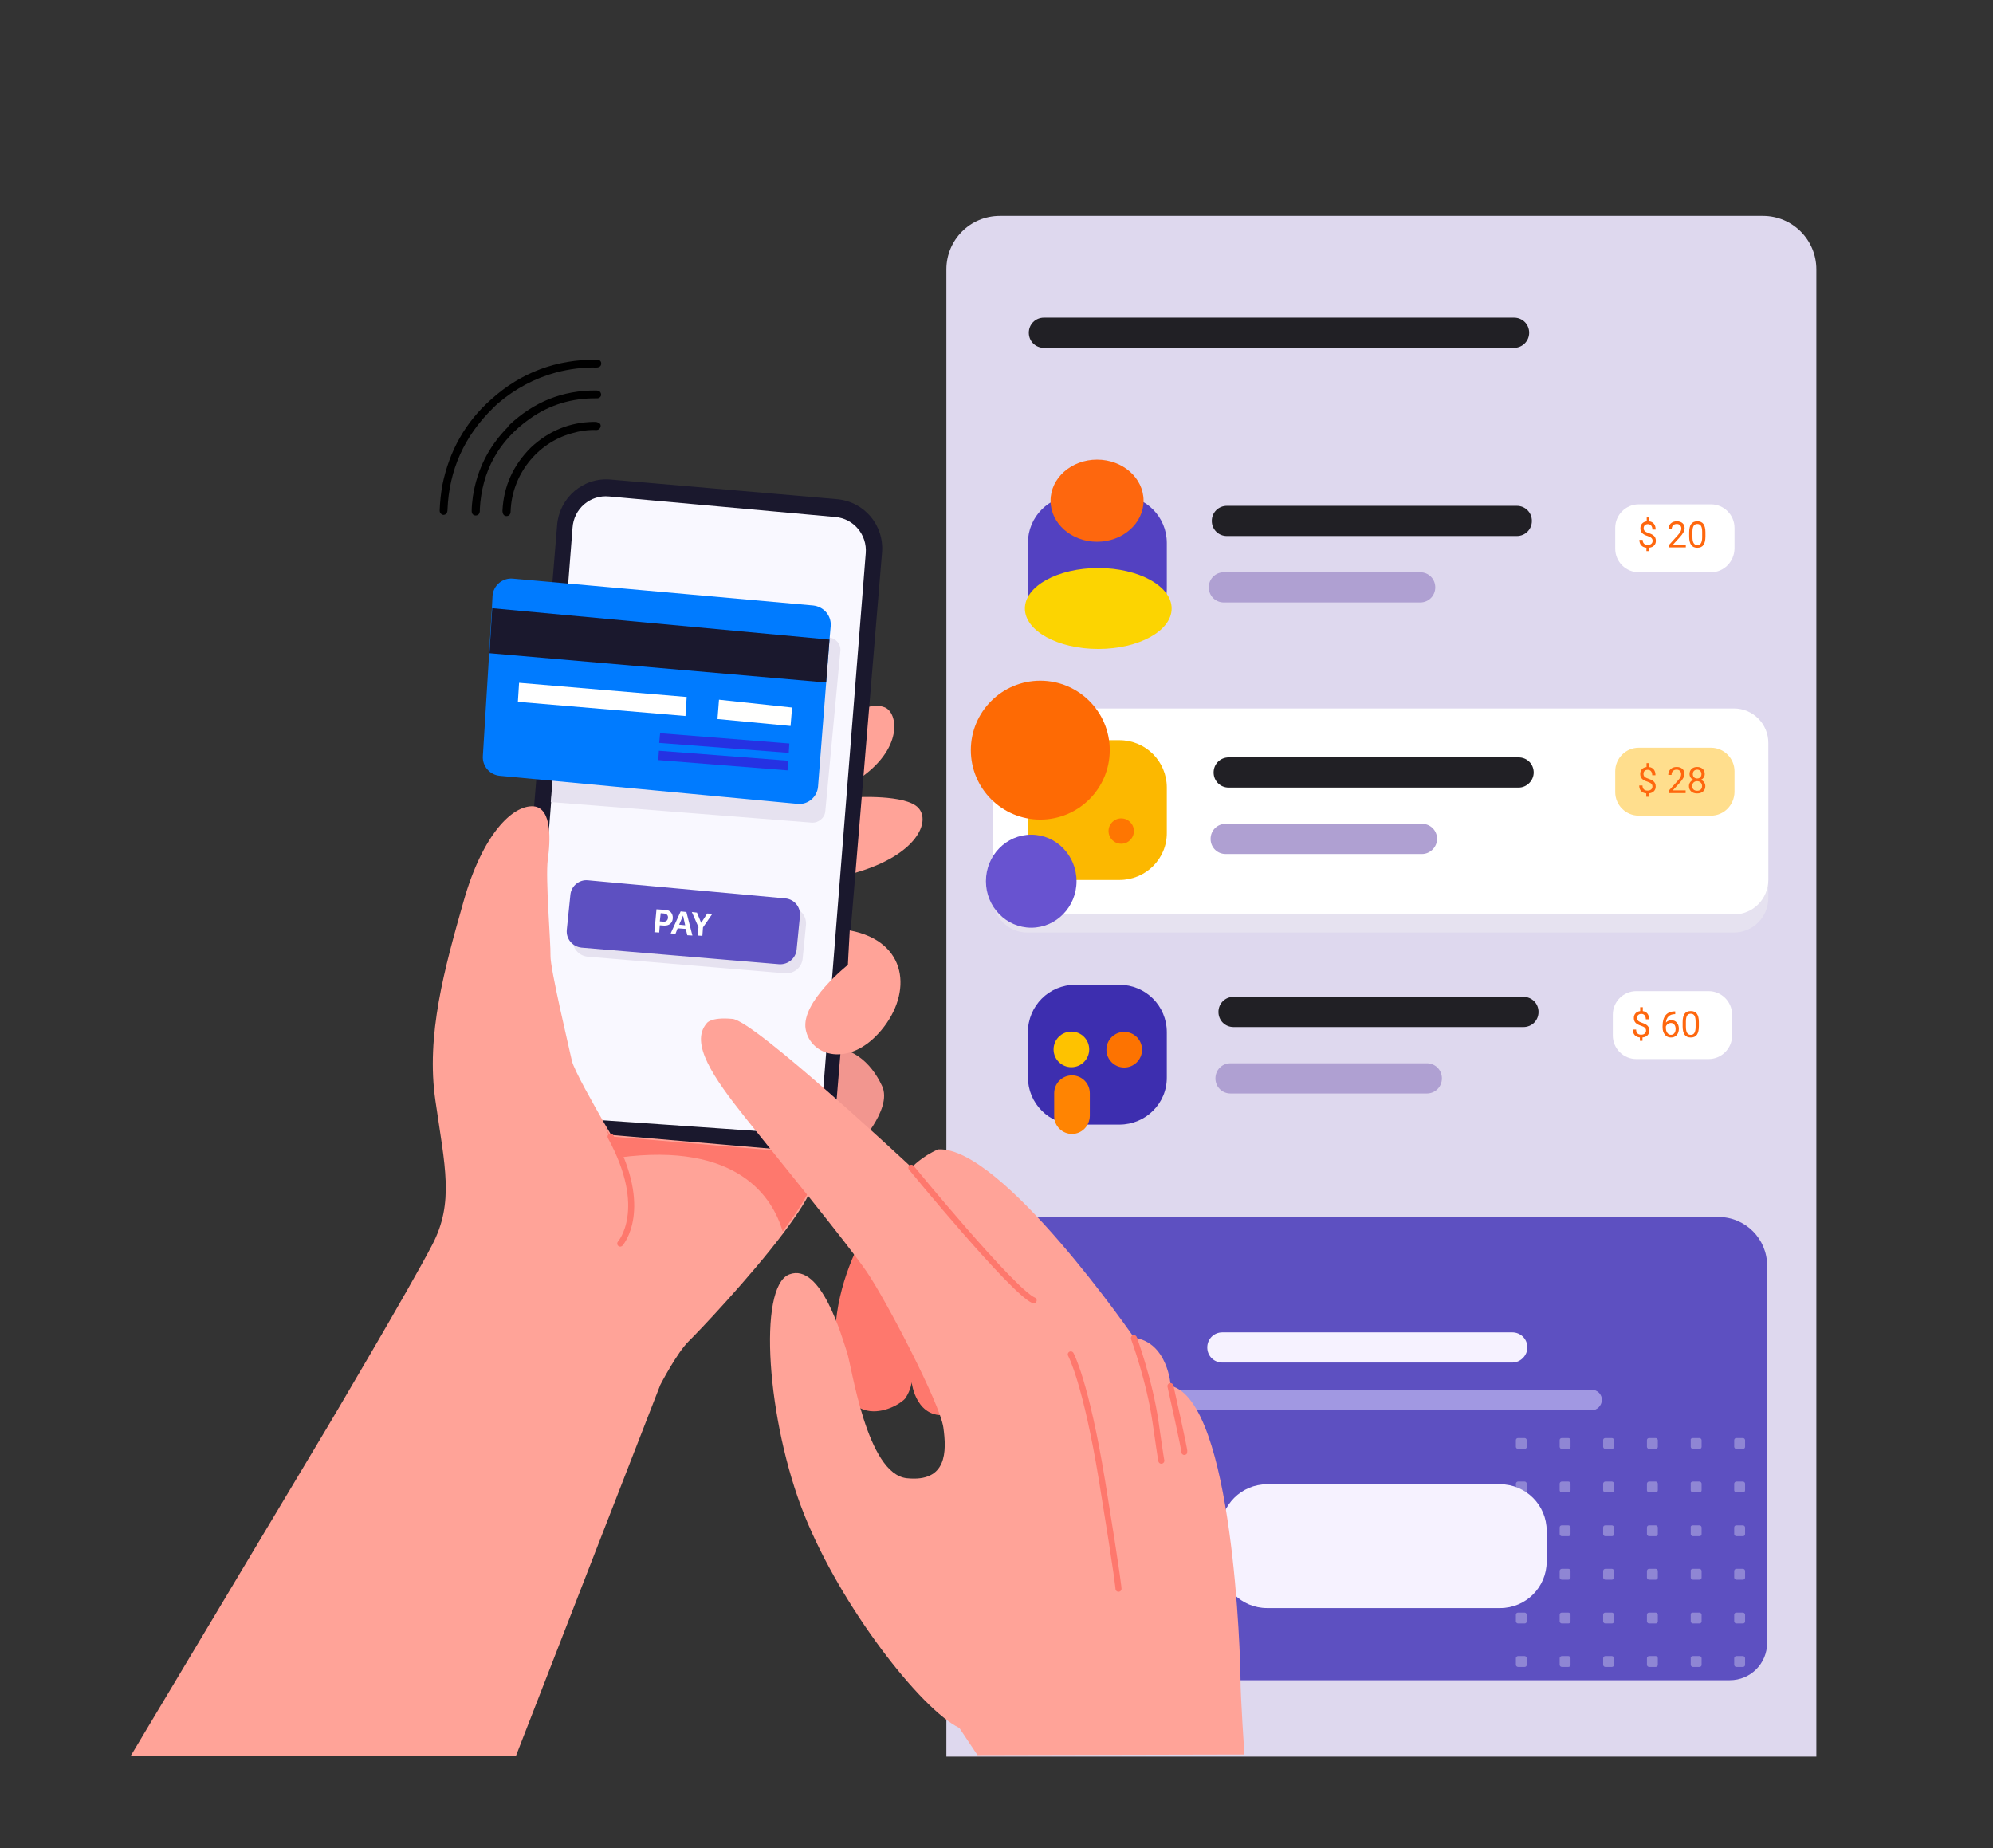 <svg xmlns="http://www.w3.org/2000/svg" width="660" height="612" viewBox="0 0 660 612" fill="none"><rect x="0" y="0" width="660" height="612" fill="#333333" stroke="none"/><g id="easy-payment 1"><g id="Group"><path id="Vector" d="M601.6 581.7H313.4V89.2C313.4 79.4 321.3 71.5 331.1 71.5H583.8C593.6 71.5 601.5 79.4 601.5 89.2V581.7H601.6Z" fill="#DED8EE"></path><path id="Vector_2" d="M574.2 308.8H340.2C333.9 308.8 328.8 303.7 328.8 297.4V252C328.8 245.7 333.9 240.6 340.2 240.6H574.2C580.5 240.6 585.6 245.7 585.6 252V297.3C585.6 303.7 580.5 308.8 574.2 308.8Z" fill="#E6E2F0"></path><path id="Vector_3" d="M566.6 189.5H542.7C538.4 189.5 534.9 186 534.9 181.7V174.8C534.9 170.5 538.4 167 542.7 167H566.6C570.9 167 574.4 170.5 574.4 174.8V181.7C574.3 186 570.9 189.5 566.6 189.5Z" fill="white"></path><path id="Vector_4" d="M565.801 350.699H541.901C537.601 350.699 534.101 347.199 534.101 342.899V335.999C534.101 331.699 537.601 328.199 541.901 328.199H565.801C570.101 328.199 573.601 331.699 573.601 335.999V342.899C573.601 347.199 570.101 350.699 565.801 350.699Z" fill="white"></path><path id="$ 20" d="M547.275 179.072C547.275 178.713 547.148 178.41 546.895 178.164C546.645 177.918 546.221 177.695 545.623 177.496C544.791 177.242 544.184 176.912 543.801 176.506C543.422 176.096 543.232 175.576 543.232 174.947C543.232 174.307 543.418 173.781 543.789 173.371C544.164 172.961 544.678 172.717 545.33 172.639V171.355H546.203V172.645C546.859 172.734 547.369 173.01 547.732 173.471C548.1 173.932 548.283 174.562 548.283 175.363H547.205C547.205 174.812 547.074 174.375 546.812 174.051C546.551 173.727 546.197 173.564 545.752 173.564C545.287 173.564 544.932 173.686 544.686 173.928C544.439 174.166 544.316 174.5 544.316 174.93C544.316 175.328 544.445 175.646 544.703 175.885C544.965 176.119 545.393 176.334 545.986 176.529C546.584 176.721 547.049 176.934 547.381 177.168C547.717 177.398 547.963 177.668 548.119 177.977C548.279 178.285 548.359 178.646 548.359 179.061C548.359 179.721 548.16 180.252 547.762 180.654C547.367 181.057 546.812 181.295 546.098 181.369V182.488H545.23V181.369C544.504 181.303 543.934 181.045 543.52 180.596C543.109 180.143 542.904 179.529 542.904 178.756H543.988C543.988 179.299 544.131 179.717 544.416 180.01C544.701 180.303 545.105 180.449 545.629 180.449C546.141 180.449 546.543 180.326 546.836 180.08C547.129 179.834 547.275 179.498 547.275 179.072ZM558.273 181.27H552.684V180.49L555.637 177.209C556.074 176.713 556.375 176.311 556.539 176.002C556.707 175.689 556.791 175.367 556.791 175.035C556.791 174.59 556.656 174.225 556.387 173.939C556.117 173.654 555.758 173.512 555.309 173.512C554.77 173.512 554.35 173.666 554.049 173.975C553.752 174.279 553.604 174.705 553.604 175.252H552.52C552.52 174.467 552.771 173.832 553.275 173.348C553.783 172.863 554.461 172.621 555.309 172.621C556.102 172.621 556.729 172.83 557.189 173.248C557.65 173.662 557.881 174.215 557.881 174.906C557.881 175.746 557.346 176.746 556.275 177.906L553.99 180.385H558.273V181.27ZM564.771 177.631C564.771 178.9 564.555 179.844 564.121 180.461C563.688 181.078 563.01 181.387 562.088 181.387C561.178 181.387 560.504 181.086 560.066 180.484C559.629 179.879 559.402 178.977 559.387 177.777V176.33C559.387 175.076 559.604 174.145 560.037 173.535C560.471 172.926 561.15 172.621 562.076 172.621C562.994 172.621 563.67 172.916 564.104 173.506C564.537 174.092 564.76 174.998 564.771 176.225V177.631ZM563.688 176.148C563.688 175.23 563.559 174.562 563.301 174.145C563.043 173.723 562.635 173.512 562.076 173.512C561.521 173.512 561.117 173.721 560.863 174.139C560.609 174.557 560.479 175.199 560.471 176.066V177.801C560.471 178.723 560.604 179.404 560.869 179.846C561.139 180.283 561.545 180.502 562.088 180.502C562.623 180.502 563.02 180.295 563.277 179.881C563.539 179.467 563.676 178.814 563.688 177.924V176.148Z" fill="#FE670E"></path><path id="Vector_5" d="M572.8 556.4H333.3V412.1C333.3 407.1 337.4 403 342.4 403H569.1C578 403 585.2 410.2 585.2 419.1V544C585.2 550.9 579.7 556.4 572.8 556.4Z" fill="#5D50C1"></path><path id="Vector_6" d="M574.2 302.8H340.2C333.9 302.8 328.8 297.7 328.8 291.4V246C328.8 239.7 333.9 234.6 340.2 234.6H574.2C580.5 234.6 585.6 239.7 585.6 246V291.3C585.6 297.7 580.5 302.8 574.2 302.8Z" fill="white"></path><path id="Vector_7" opacity="0.31" d="M502.7 476.199H504.9C505.3 476.199 505.6 476.599 505.6 476.899V479.099C505.6 479.499 505.3 479.799 504.9 479.799H502.7C502.3 479.799 502 479.399 502 479.099V476.899C502 476.499 502.3 476.199 502.7 476.199Z" fill="white"></path><path id="Vector_8" opacity="0.31" d="M517.2 476.199H519.4C519.8 476.199 520.1 476.599 520.1 476.899V479.099C520.1 479.499 519.8 479.799 519.4 479.799H517.2C516.8 479.799 516.5 479.399 516.5 479.099V476.899C516.5 476.499 516.8 476.199 517.2 476.199Z" fill="white"></path><path id="Vector_9" opacity="0.31" d="M531.6 476.199H533.8C534.2 476.199 534.5 476.599 534.5 476.899V479.099C534.5 479.499 534.2 479.799 533.8 479.799H531.6C531.2 479.799 530.9 479.399 530.9 479.099V476.899C530.9 476.499 531.2 476.199 531.6 476.199Z" fill="white"></path><path id="Vector_10" opacity="0.31" d="M546.1 476.199H548.3C548.7 476.199 549 476.599 549 476.899V479.099C549 479.499 548.7 479.799 548.3 479.799H546.1C545.7 479.799 545.4 479.399 545.4 479.099V476.899C545.4 476.499 545.7 476.199 546.1 476.199Z" fill="white"></path><path id="Vector_11" opacity="0.31" d="M560.6 476.199H562.8C563.2 476.199 563.5 476.599 563.5 476.899V479.099C563.5 479.499 563.2 479.799 562.8 479.799H560.6C560.2 479.799 559.9 479.399 559.9 479.099V476.899C559.8 476.499 560.1 476.199 560.6 476.199Z" fill="white"></path><path id="Vector_12" opacity="0.31" d="M575 476.199H577.2C577.6 476.199 577.9 476.599 577.9 476.899V479.099C577.9 479.499 577.6 479.799 577.2 479.799H575C574.6 479.799 574.3 479.399 574.3 479.099V476.899C574.3 476.499 574.6 476.199 575 476.199Z" fill="white"></path><path id="Vector_13" opacity="0.31" d="M502.7 490.6H504.9C505.3 490.6 505.6 491 505.6 491.3V493.5C505.6 493.9 505.3 494.2 504.9 494.2H502.7C502.3 494.2 502 493.8 502 493.5V491.3C502 491 502.3 490.6 502.7 490.6Z" fill="white"></path><path id="Vector_14" opacity="0.31" d="M517.2 490.6H519.4C519.8 490.6 520.1 491 520.1 491.3V493.5C520.1 493.9 519.8 494.2 519.4 494.2H517.2C516.8 494.2 516.5 493.8 516.5 493.5V491.3C516.5 491 516.8 490.6 517.2 490.6Z" fill="white"></path><path id="Vector_15" opacity="0.31" d="M531.6 490.6H533.8C534.2 490.6 534.5 491 534.5 491.3V493.5C534.5 493.9 534.2 494.2 533.8 494.2H531.6C531.2 494.2 530.9 493.8 530.9 493.5V491.3C530.9 491 531.2 490.6 531.6 490.6Z" fill="white"></path><path id="Vector_16" opacity="0.31" d="M546.1 490.6H548.3C548.7 490.6 549 491 549 491.3V493.5C549 493.9 548.7 494.2 548.3 494.2H546.1C545.7 494.2 545.4 493.8 545.4 493.5V491.3C545.4 491 545.7 490.6 546.1 490.6Z" fill="white"></path><path id="Vector_17" opacity="0.31" d="M560.6 490.6H562.8C563.2 490.6 563.5 491 563.5 491.3V493.5C563.5 493.9 563.2 494.2 562.8 494.2H560.6C560.2 494.2 559.9 493.8 559.9 493.5V491.3C559.8 491 560.1 490.6 560.6 490.6Z" fill="white"></path><path id="Vector_18" opacity="0.31" d="M575 490.6H577.2C577.6 490.6 577.9 491 577.9 491.3V493.5C577.9 493.9 577.6 494.2 577.2 494.2H575C574.6 494.2 574.3 493.8 574.3 493.5V491.3C574.3 491 574.6 490.6 575 490.6Z" fill="white"></path><path id="Vector_19" opacity="0.31" d="M502.7 505.1H504.9C505.3 505.1 505.6 505.5 505.6 505.8V508C505.6 508.4 505.3 508.7 504.9 508.7H502.7C502.3 508.7 502 508.3 502 508V505.8C502 505.4 502.3 505.1 502.7 505.1Z" fill="white"></path><path id="Vector_20" opacity="0.31" d="M517.2 505.1H519.4C519.8 505.1 520.1 505.5 520.1 505.8V508C520.1 508.4 519.8 508.7 519.4 508.7H517.2C516.8 508.7 516.5 508.3 516.5 508V505.8C516.5 505.4 516.8 505.1 517.2 505.1Z" fill="white"></path><path id="Vector_21" opacity="0.31" d="M531.6 505.1H533.8C534.2 505.1 534.5 505.5 534.5 505.8V508C534.5 508.4 534.2 508.7 533.8 508.7H531.6C531.2 508.7 530.9 508.3 530.9 508V505.8C530.9 505.4 531.2 505.1 531.6 505.1Z" fill="white"></path><path id="Vector_22" opacity="0.31" d="M546.1 505.1H548.3C548.7 505.1 549 505.5 549 505.8V508C549 508.4 548.7 508.7 548.3 508.7H546.1C545.7 508.7 545.4 508.3 545.4 508V505.8C545.4 505.4 545.7 505.1 546.1 505.1Z" fill="white"></path><path id="Vector_23" opacity="0.31" d="M560.6 505.1H562.8C563.2 505.1 563.5 505.5 563.5 505.8V508C563.5 508.4 563.2 508.7 562.8 508.7H560.6C560.2 508.7 559.9 508.3 559.9 508V505.8C559.8 505.4 560.1 505.1 560.6 505.1Z" fill="white"></path><path id="Vector_24" opacity="0.31" d="M575 505.1H577.2C577.6 505.1 577.9 505.5 577.9 505.8V508C577.9 508.4 577.6 508.7 577.2 508.7H575C574.6 508.7 574.3 508.3 574.3 508V505.8C574.3 505.4 574.6 505.1 575 505.1Z" fill="white"></path><path id="Vector_25" opacity="0.31" d="M502.7 519.5H504.9C505.3 519.5 505.6 519.9 505.6 520.2V522.4C505.6 522.8 505.3 523.1 504.9 523.1H502.7C502.3 523.1 502 522.7 502 522.4V520.2C502 519.9 502.3 519.5 502.7 519.5Z" fill="white"></path><path id="Vector_26" opacity="0.31" d="M517.2 519.5H519.4C519.8 519.5 520.1 519.9 520.1 520.2V522.4C520.1 522.8 519.8 523.1 519.4 523.1H517.2C516.8 523.1 516.5 522.7 516.5 522.4V520.2C516.5 519.9 516.8 519.5 517.2 519.5Z" fill="white"></path><path id="Vector_27" opacity="0.31" d="M531.6 519.5H533.8C534.2 519.5 534.5 519.9 534.5 520.2V522.4C534.5 522.8 534.2 523.1 533.8 523.1H531.6C531.2 523.1 530.9 522.7 530.9 522.4V520.2C530.9 519.9 531.2 519.5 531.6 519.5Z" fill="white"></path><path id="Vector_28" opacity="0.31" d="M546.1 519.5H548.3C548.7 519.5 549 519.9 549 520.2V522.4C549 522.8 548.7 523.1 548.3 523.1H546.1C545.7 523.1 545.4 522.7 545.4 522.4V520.2C545.4 519.9 545.7 519.5 546.1 519.5Z" fill="white"></path><path id="Vector_29" opacity="0.31" d="M560.6 519.5H562.8C563.2 519.5 563.5 519.9 563.5 520.2V522.4C563.5 522.8 563.2 523.1 562.8 523.1H560.6C560.2 523.1 559.9 522.7 559.9 522.4V520.2C559.8 519.9 560.1 519.5 560.6 519.5Z" fill="white"></path><path id="Vector_30" opacity="0.31" d="M575 519.5H577.2C577.6 519.5 577.9 519.9 577.9 520.2V522.4C577.9 522.8 577.6 523.1 577.2 523.1H575C574.6 523.1 574.3 522.7 574.3 522.4V520.2C574.3 519.9 574.6 519.5 575 519.5Z" fill="white"></path><path id="Vector_31" opacity="0.31" d="M502.7 534H504.9C505.3 534 505.6 534.4 505.6 534.7V536.9C505.6 537.3 505.3 537.6 504.9 537.6H502.7C502.3 537.6 502 537.2 502 536.9V534.7C502 534.3 502.3 534 502.7 534Z" fill="white"></path><path id="Vector_32" opacity="0.31" d="M517.2 534H519.4C519.8 534 520.1 534.4 520.1 534.7V536.9C520.1 537.3 519.8 537.6 519.4 537.6H517.2C516.8 537.6 516.5 537.2 516.5 536.9V534.7C516.5 534.3 516.8 534 517.2 534Z" fill="white"></path><path id="Vector_33" opacity="0.31" d="M531.6 534H533.8C534.2 534 534.5 534.4 534.5 534.7V536.9C534.5 537.3 534.2 537.6 533.8 537.6H531.6C531.2 537.6 530.9 537.2 530.9 536.9V534.7C530.9 534.3 531.2 534 531.6 534Z" fill="white"></path><path id="Vector_34" opacity="0.31" d="M546.1 534H548.3C548.7 534 549 534.4 549 534.7V536.9C549 537.3 548.7 537.6 548.3 537.6H546.1C545.7 537.6 545.4 537.2 545.4 536.9V534.7C545.4 534.3 545.7 534 546.1 534Z" fill="white"></path><path id="Vector_35" opacity="0.31" d="M560.6 534H562.8C563.2 534 563.5 534.4 563.5 534.7V536.9C563.5 537.3 563.2 537.6 562.8 537.6H560.6C560.2 537.6 559.9 537.2 559.9 536.9V534.7C559.8 534.3 560.1 534 560.6 534Z" fill="white"></path><path id="Vector_36" opacity="0.31" d="M575 534H577.2C577.6 534 577.9 534.4 577.9 534.7V536.9C577.9 537.3 577.6 537.6 577.2 537.6H575C574.6 537.6 574.3 537.2 574.3 536.9V534.7C574.3 534.3 574.6 534 575 534Z" fill="white"></path><path id="Vector_37" opacity="0.31" d="M502.7 548.4H504.9C505.3 548.4 505.6 548.8 505.6 549.1V551.3C505.6 551.7 505.3 552 504.9 552H502.7C502.3 552 502 551.6 502 551.3V549.1C502 548.8 502.3 548.4 502.7 548.4Z" fill="white"></path><path id="Vector_38" opacity="0.31" d="M517.2 548.4H519.4C519.8 548.4 520.1 548.8 520.1 549.1V551.3C520.1 551.7 519.8 552 519.4 552H517.2C516.8 552 516.5 551.6 516.5 551.3V549.1C516.5 548.8 516.8 548.4 517.2 548.4Z" fill="white"></path><path id="Vector_39" opacity="0.31" d="M531.6 548.4H533.8C534.2 548.4 534.5 548.8 534.5 549.1V551.3C534.5 551.7 534.2 552 533.8 552H531.6C531.2 552 530.9 551.6 530.9 551.3V549.1C530.9 548.8 531.2 548.4 531.6 548.4Z" fill="white"></path><path id="Vector_40" opacity="0.31" d="M546.1 548.4H548.3C548.7 548.4 549 548.8 549 549.1V551.3C549 551.7 548.7 552 548.3 552H546.1C545.7 552 545.4 551.6 545.4 551.3V549.1C545.4 548.8 545.7 548.4 546.1 548.4Z" fill="white"></path><path id="Vector_41" opacity="0.31" d="M560.6 548.4H562.8C563.2 548.4 563.5 548.8 563.5 549.1V551.3C563.5 551.7 563.2 552 562.8 552H560.6C560.2 552 559.9 551.6 559.9 551.3V549.1C559.8 548.8 560.1 548.4 560.6 548.4Z" fill="white"></path><path id="Vector_42" opacity="0.31" d="M575 548.4H577.2C577.6 548.4 577.9 548.8 577.9 549.1V551.3C577.9 551.7 577.6 552 577.2 552H575C574.6 552 574.3 551.6 574.3 551.3V549.1C574.3 548.8 574.6 548.4 575 548.4Z" fill="white"></path><path id="Vector_43" d="M496.8 532.5H419.6C411.1 532.5 404.2 525.6 404.2 517.1V506.9C404.2 498.4 411.1 491.5 419.6 491.5H496.8C505.3 491.5 512.2 498.4 512.2 506.9V517.1C512.2 525.6 505.3 532.5 496.8 532.5Z" fill="#F6F2FF"></path><path id="Vector_44" d="M566.6 270.1H542.7C538.4 270.1 534.9 266.6 534.9 262.3V255.4C534.9 251.1 538.4 247.6 542.7 247.6H566.6C570.9 247.6 574.4 251.1 574.4 255.4V262.3C574.3 266.6 570.9 270.1 566.6 270.1Z" fill="#FFDE8D"></path><path id="$ 28" d="M547.219 260.424C547.219 260.064 547.092 259.762 546.838 259.516C546.588 259.27 546.164 259.047 545.566 258.848C544.734 258.594 544.127 258.264 543.744 257.857C543.365 257.447 543.176 256.928 543.176 256.299C543.176 255.658 543.361 255.133 543.732 254.723C544.107 254.312 544.621 254.068 545.273 253.99V252.707H546.146V253.996C546.803 254.086 547.312 254.361 547.676 254.822C548.043 255.283 548.227 255.914 548.227 256.715H547.148C547.148 256.164 547.018 255.727 546.756 255.402C546.494 255.078 546.141 254.916 545.695 254.916C545.23 254.916 544.875 255.037 544.629 255.279C544.383 255.518 544.26 255.852 544.26 256.281C544.26 256.68 544.389 256.998 544.646 257.236C544.908 257.471 545.336 257.686 545.93 257.881C546.527 258.072 546.992 258.285 547.324 258.52C547.66 258.75 547.906 259.02 548.062 259.328C548.223 259.637 548.303 259.998 548.303 260.412C548.303 261.072 548.104 261.604 547.705 262.006C547.311 262.408 546.756 262.646 546.041 262.721V263.84H545.174V262.721C544.447 262.654 543.877 262.396 543.463 261.947C543.053 261.494 542.848 260.881 542.848 260.107H543.932C543.932 260.65 544.074 261.068 544.359 261.361C544.645 261.654 545.049 261.801 545.572 261.801C546.084 261.801 546.486 261.678 546.779 261.432C547.072 261.186 547.219 260.85 547.219 260.424ZM558.217 262.621H552.627V261.842L555.58 258.561C556.018 258.064 556.318 257.662 556.482 257.354C556.65 257.041 556.734 256.719 556.734 256.387C556.734 255.941 556.6 255.576 556.33 255.291C556.061 255.006 555.701 254.863 555.252 254.863C554.713 254.863 554.293 255.018 553.992 255.326C553.695 255.631 553.547 256.057 553.547 256.604H552.463C552.463 255.818 552.715 255.184 553.219 254.699C553.727 254.215 554.404 253.973 555.252 253.973C556.045 253.973 556.672 254.182 557.133 254.6C557.594 255.014 557.824 255.566 557.824 256.258C557.824 257.098 557.289 258.098 556.219 259.258L553.934 261.736H558.217V262.621ZM564.539 256.316C564.539 256.742 564.426 257.121 564.199 257.453C563.977 257.785 563.674 258.045 563.291 258.232C563.736 258.424 564.088 258.703 564.346 259.07C564.607 259.438 564.738 259.854 564.738 260.318C564.738 261.057 564.488 261.645 563.988 262.082C563.492 262.52 562.838 262.738 562.025 262.738C561.205 262.738 560.547 262.52 560.051 262.082C559.559 261.641 559.312 261.053 559.312 260.318C559.312 259.857 559.438 259.441 559.688 259.07C559.941 258.699 560.291 258.418 560.736 258.227C560.357 258.039 560.059 257.779 559.84 257.447C559.621 257.115 559.512 256.738 559.512 256.316C559.512 255.598 559.742 255.027 560.203 254.605C560.664 254.184 561.271 253.973 562.025 253.973C562.775 253.973 563.381 254.184 563.842 254.605C564.307 255.027 564.539 255.598 564.539 256.316ZM563.654 260.295C563.654 259.818 563.502 259.43 563.197 259.129C562.896 258.828 562.502 258.678 562.014 258.678C561.525 258.678 561.133 258.826 560.836 259.123C560.543 259.42 560.396 259.811 560.396 260.295C560.396 260.779 560.539 261.16 560.824 261.438C561.113 261.715 561.514 261.854 562.025 261.854C562.533 261.854 562.932 261.715 563.221 261.438C563.51 261.156 563.654 260.775 563.654 260.295ZM562.025 254.863C561.6 254.863 561.254 254.996 560.988 255.262C560.727 255.523 560.596 255.881 560.596 256.334C560.596 256.768 560.725 257.119 560.982 257.389C561.244 257.654 561.592 257.787 562.025 257.787C562.459 257.787 562.805 257.654 563.062 257.389C563.324 257.119 563.455 256.768 563.455 256.334C563.455 255.9 563.32 255.547 563.051 255.273C562.781 255 562.439 254.863 562.025 254.863Z" fill="#FE670E"></path><path id="$ 60" d="M545.106 341.248C545.106 340.889 544.979 340.586 544.726 340.34C544.476 340.094 544.052 339.871 543.454 339.672C542.622 339.418 542.015 339.088 541.632 338.682C541.253 338.271 541.063 337.752 541.063 337.123C541.063 336.482 541.249 335.957 541.62 335.547C541.995 335.137 542.509 334.893 543.161 334.814V333.531H544.034V334.82C544.69 334.91 545.2 335.186 545.563 335.646C545.931 336.107 546.114 336.738 546.114 337.539H545.036C545.036 336.988 544.905 336.551 544.644 336.227C544.382 335.902 544.028 335.74 543.583 335.74C543.118 335.74 542.763 335.861 542.517 336.104C542.271 336.342 542.147 336.676 542.147 337.105C542.147 337.504 542.276 337.822 542.534 338.061C542.796 338.295 543.224 338.51 543.817 338.705C544.415 338.896 544.88 339.109 545.212 339.344C545.548 339.574 545.794 339.844 545.95 340.152C546.11 340.461 546.19 340.822 546.19 341.236C546.19 341.896 545.991 342.428 545.593 342.83C545.198 343.232 544.644 343.471 543.929 343.545V344.664H543.062V343.545C542.335 343.479 541.765 343.221 541.351 342.771C540.94 342.318 540.735 341.705 540.735 340.932H541.819C541.819 341.475 541.962 341.893 542.247 342.186C542.532 342.479 542.937 342.625 543.46 342.625C543.972 342.625 544.374 342.502 544.667 342.256C544.96 342.01 545.106 341.674 545.106 341.248ZM554.769 334.908V335.828H554.569C553.726 335.844 553.054 336.094 552.554 336.578C552.054 337.062 551.765 337.744 551.687 338.623C552.136 338.107 552.749 337.85 553.526 337.85C554.269 337.85 554.86 338.111 555.302 338.635C555.747 339.158 555.97 339.834 555.97 340.662C555.97 341.541 555.729 342.244 555.249 342.771C554.772 343.299 554.132 343.562 553.327 343.562C552.511 343.562 551.849 343.25 551.341 342.625C550.833 341.996 550.579 341.188 550.579 340.199V339.783C550.579 338.213 550.913 337.014 551.581 336.186C552.253 335.354 553.251 334.928 554.575 334.908H554.769ZM553.345 338.752C552.974 338.752 552.632 338.863 552.319 339.086C552.007 339.309 551.79 339.588 551.669 339.924V340.322C551.669 341.025 551.827 341.592 552.144 342.021C552.46 342.451 552.854 342.666 553.327 342.666C553.815 342.666 554.198 342.486 554.476 342.127C554.757 341.768 554.897 341.297 554.897 340.715C554.897 340.129 554.755 339.656 554.47 339.297C554.188 338.934 553.813 338.752 553.345 338.752ZM562.603 339.807C562.603 341.076 562.386 342.02 561.952 342.637C561.519 343.254 560.841 343.562 559.919 343.562C559.009 343.562 558.335 343.262 557.897 342.66C557.46 342.055 557.233 341.152 557.218 339.953V338.506C557.218 337.252 557.435 336.32 557.868 335.711C558.302 335.102 558.981 334.797 559.907 334.797C560.825 334.797 561.501 335.092 561.935 335.682C562.368 336.268 562.591 337.174 562.603 338.4V339.807ZM561.519 338.324C561.519 337.406 561.39 336.738 561.132 336.32C560.874 335.898 560.466 335.688 559.907 335.688C559.353 335.688 558.948 335.896 558.694 336.314C558.44 336.732 558.31 337.375 558.302 338.242V339.977C558.302 340.898 558.435 341.58 558.7 342.021C558.97 342.459 559.376 342.678 559.919 342.678C560.454 342.678 560.851 342.471 561.108 342.057C561.37 341.643 561.507 340.99 561.519 340.1V338.324Z" fill="#FE670E"></path><path id="Vector_45" d="M370.7 372.4H356.1C347.4 372.4 340.4 365.4 340.4 356.7V341.8C340.4 333.1 347.4 326.1 356.1 326.1H370.7C379.4 326.1 386.4 333.1 386.4 341.8V356.7C386.5 365.4 379.4 372.4 370.7 372.4Z" fill="#3D2EAF"></path><path id="Vector_46" d="M502.3 177.5H406.3C403.5 177.5 401.3 175.3 401.3 172.5C401.3 169.7 403.5 167.5 406.3 167.5H502.3C505.1 167.5 507.3 169.7 507.3 172.5C507.3 175.3 505.1 177.5 502.3 177.5Z" fill="#212025"></path><path id="Vector_47" d="M501.4 115.199H345.7C342.9 115.199 340.7 112.999 340.7 110.199C340.7 107.399 342.9 105.199 345.7 105.199H501.4C504.2 105.199 506.4 107.399 506.4 110.199C506.4 112.999 504.1 115.199 501.4 115.199Z" fill="#212025"></path><path id="Vector_48" d="M470.3 199.5H405.3C402.5 199.5 400.3 197.3 400.3 194.5C400.3 191.7 402.5 189.5 405.3 189.5H470.3C473.1 189.5 475.3 191.7 475.3 194.5C475.3 197.3 473.1 199.5 470.3 199.5Z" fill="#AFA0D2"></path><path id="Vector_49" d="M502.9 260.801H406.9C404.1 260.801 401.9 258.601 401.9 255.801C401.9 253.001 404.1 250.801 406.9 250.801H502.9C505.7 250.801 507.9 253.001 507.9 255.801C507.9 258.501 505.6 260.801 502.9 260.801Z" fill="#212025"></path><path id="Vector_50" d="M500.8 451.199H404.8C402 451.199 399.8 448.999 399.8 446.199C399.8 443.399 402 441.199 404.8 441.199H500.8C503.6 441.199 505.8 443.399 505.8 446.199C505.8 448.899 503.5 451.199 500.8 451.199Z" fill="#F6F2FF"></path><path id="Vector_51" d="M527.1 466.999H370.6C368.7 466.999 367.2 465.499 367.2 463.599C367.2 461.699 368.7 460.199 370.6 460.199H527.1C529 460.199 530.5 461.699 530.5 463.599C530.4 465.499 528.9 466.999 527.1 466.999Z" fill="#A198E2"></path><path id="Vector_52" d="M470.9 282.801H405.9C403.1 282.801 400.9 280.601 400.9 277.801C400.9 275.001 403.1 272.801 405.9 272.801H470.9C473.7 272.801 475.9 275.001 475.9 277.801C475.9 280.501 473.6 282.801 470.9 282.801Z" fill="#AFA0D2"></path><path id="Vector_53" d="M504.5 340.1H408.5C405.7 340.1 403.5 337.9 403.5 335.1C403.5 332.3 405.7 330.1 408.5 330.1H504.5C507.3 330.1 509.5 332.3 509.5 335.1C509.5 337.9 507.3 340.1 504.5 340.1Z" fill="#212025"></path><path id="Vector_54" d="M472.5 362.1H407.5C404.7 362.1 402.5 359.9 402.5 357.1C402.5 354.3 404.7 352.1 407.5 352.1H472.5C475.3 352.1 477.5 354.3 477.5 357.1C477.5 359.9 475.3 362.1 472.5 362.1Z" fill="#AFA0D2"></path><path id="Vector_55" d="M354.8 353.4C358.059 353.4 360.7 350.758 360.7 347.5C360.7 344.241 358.059 341.6 354.8 341.6C351.542 341.6 348.9 344.241 348.9 347.5C348.9 350.758 351.542 353.4 354.8 353.4Z" fill="#FEC200"></path><path id="Vector_56" d="M372.3 353.499C375.559 353.499 378.2 350.858 378.2 347.599C378.2 344.341 375.559 341.699 372.3 341.699C369.042 341.699 366.4 344.341 366.4 347.599C366.4 350.858 369.042 353.499 372.3 353.499Z" fill="#FD7301"></path><g id="Group_2"><path id="Vector_57" d="M355.001 375.5C351.801 375.5 349.101 372.9 349.101 369.6V362C349.101 358.8 351.701 356.1 355.001 356.1C358.201 356.1 360.901 358.7 360.901 362V369.6C360.801 372.9 358.201 375.5 355.001 375.5Z" fill="#FF8402"></path></g><path id="Vector_58" d="M370.7 210.4H356.1C347.4 210.4 340.4 203.4 340.4 194.7V179.8C340.4 171.1 347.4 164.1 356.1 164.1H370.7C379.4 164.1 386.4 171.1 386.4 179.8V194.7C386.5 203.4 379.4 210.4 370.7 210.4Z" fill="#5341C1"></path><path id="Vector_59" d="M370.7 291.4H356.1C347.4 291.4 340.4 284.4 340.4 275.7V260.8C340.4 252.1 347.4 245.1 356.1 245.1H370.7C379.4 245.1 386.4 252.1 386.4 260.8V275.7C386.5 284.4 379.4 291.4 370.7 291.4Z" fill="#FCB800"></path><path id="Vector_60" d="M371.301 279.4C373.62 279.4 375.501 277.52 375.501 275.2C375.501 272.88 373.62 271 371.301 271C368.981 271 367.101 272.88 367.101 275.2C367.101 277.52 368.981 279.4 371.301 279.4Z" fill="#FE7602"></path><g id="Group_3"><path id="Vector_61" d="M344.5 271.4C357.203 271.4 367.5 261.103 367.5 248.4C367.5 235.698 357.203 225.4 344.5 225.4C331.797 225.4 321.5 235.698 321.5 248.4C321.5 261.103 331.797 271.4 344.5 271.4Z" fill="#FE6A04"></path><path id="Vector_62" d="M341.5 307.2C349.784 307.2 356.5 300.306 356.5 291.8C356.5 283.295 349.784 276.4 341.5 276.4C333.216 276.4 326.5 283.295 326.5 291.8C326.5 300.306 333.216 307.2 341.5 307.2Z" fill="#6853D0"></path></g><g id="Group_4"><path id="Vector_63" d="M363.7 214.9C377.121 214.9 388 208.9 388 201.5C388 194.099 377.121 188.1 363.7 188.1C350.28 188.1 339.4 194.099 339.4 201.5C339.4 208.9 350.28 214.9 363.7 214.9Z" fill="#FCD401"></path><path id="Vector_64" d="M363.3 179.399C371.806 179.399 378.7 173.31 378.7 165.799C378.7 158.288 371.806 152.199 363.3 152.199C354.795 152.199 347.9 158.288 347.9 165.799C347.9 173.31 354.795 179.399 363.3 179.399Z" fill="#FE670E"></path></g><path id="Vector_65" d="M163.201 135.199C153.801 144.399 148.701 155.599 148.201 168.799C148.201 169.299 148.101 169.799 147.701 170.199C147.301 170.499 146.801 170.599 146.401 170.399C145.901 170.099 145.601 169.699 145.601 169.099C145.701 166.199 146.001 163.399 146.501 160.599C148.801 149.299 154.101 139.799 162.701 132.199C172.601 123.299 184.301 118.999 197.601 119.099C198.601 119.099 199.101 119.599 199.101 120.399C199.101 121.199 198.501 121.699 197.501 121.699C193.101 121.599 188.601 122.199 184.301 123.299C177.201 125.199 170.601 128.699 165.001 133.499C164.501 133.899 163.901 134.499 163.201 135.199Z" fill="black"></path><path id="Vector_66" d="M168.7 140.701C176.8 133.101 186.3 129.201 197.5 129.301C198.2 129.301 198.8 129.601 199 130.301C199.2 131.001 198.9 131.501 198.3 131.801C198.1 131.901 197.8 131.901 197.6 131.901C189.5 131.801 182 134.001 175.4 138.701C165.1 146.001 159.6 156.001 158.9 168.501C158.9 168.701 158.9 169.001 158.9 169.301C158.8 170.201 158.3 170.701 157.5 170.701C156.7 170.701 156.2 170.101 156.2 169.201C156.2 167.601 156.4 166.001 156.6 164.401C158 155.401 161.9 147.701 168.3 141.301C168.3 141.101 168.5 140.901 168.7 140.701Z" fill="black"></path><path id="Vector_67" d="M175.8 148.199C181.7 142.699 188.6 139.799 196.7 139.699C197.1 139.699 197.6 139.699 198 139.899C198.6 140.099 199 140.499 198.9 141.199C198.8 141.899 198.2 142.399 197.5 142.399C194.7 142.299 192 142.699 189.3 143.499C177.8 146.699 169.5 157.299 169.1 169.299C169.1 170.299 168.6 170.899 167.7 170.899C166.9 170.899 166.4 170.199 166.4 169.099C166.8 160.899 170 153.999 175.8 148.199Z" fill="black"></path><path id="Vector_68" d="M284.5 235.701C284.5 235.701 288.3 232.501 292.9 234.201C297.5 235.901 299.3 248.201 283.9 258.301C268.5 268.301 284.5 235.701 284.5 235.701Z" fill="#FFA398"></path><path id="Vector_69" d="M283.3 264.001C283.3 264.001 299.9 263.001 304.1 267.501C308.3 272.001 303.7 283.101 283.3 289.001C262.9 294.901 283.3 264.001 283.3 264.001Z" fill="#FFA398"></path><path id="Vector_70" d="M283.2 380.3C283.2 380.3 295.8 367.5 292.1 359.6C288.4 351.7 281.7 345.5 271.2 347C269.4 366.6 269.4 366.6 269.4 366.6L283.2 380.3Z" fill="#F2968F"></path><path id="Vector_71" d="M202.2 158.799L277.2 165.299C286.2 166.099 292.8 173.899 292.1 182.899L276.9 365.999C276.2 374.899 268.4 381.499 259.5 380.899L184.6 375.899C175.5 375.299 168.7 367.399 169.4 358.299L184.5 173.799C185.3 164.699 193.2 157.999 202.2 158.799Z" fill="#1A182D"></path><path id="Vector_72" d="M201.7 164.4L276.6 171.2C282.7 171.7 287.2 177.1 286.7 183.2L272.3 364.9C271.8 371 266.5 375.6 260.4 375.2L185.6 370C179.4 369.6 174.8 364.2 175.3 358L189.6 174.8C190 168.4 195.5 163.8 201.7 164.4Z" fill="#F9F8FF"></path><path id="Vector_73" d="M280.8 319.5C280.8 319.5 265.2 331.8 266.8 340.8C268.4 349.8 281.3 353.7 291.8 341.2C302.3 328.7 300.6 311.7 281.4 308.1C280.8 318.6 280.8 319.5 280.8 319.5Z" fill="#FFA398"></path><path id="Vector_74" d="M267.9 394.301C266.2 398.001 263 402.701 259.2 407.801C247.9 422.801 230.8 440.801 227.8 443.701C223.7 447.701 218.2 458.401 218.2 458.401L170.5 581.001L44.2 580.901L109.1 472.401C109.1 472.401 136.2 426.701 143.6 412.401C151 398.201 147.8 386.101 144.7 364.501C141.5 342.901 147.7 320.801 154 298.601C160.3 276.401 170.1 267.101 176.6 267.501C182.3 267.901 181.8 278.501 180.9 284.701C180.1 290.901 181.9 312.201 181.8 316.501C181.7 320.901 188 347.201 188.9 351.401C189.6 354.501 196.2 366.101 199.8 372.401C201.2 374.801 202.1 376.301 202.1 376.301L270.7 382.201C270.9 382.301 274.6 379.901 267.9 394.301Z" stroke="#FFA398" stroke-miterlimit="10"></path><path id="Vector_75" d="M267.9 394.301C266.2 398.001 263 402.701 259.2 407.801C247.9 422.801 230.8 440.801 227.8 443.701C223.7 447.701 218.2 458.401 218.2 458.401L170.5 581.001L44.2 580.901L109.1 472.401C109.1 472.401 136.2 426.701 143.6 412.401C151 398.201 147.8 386.101 144.7 364.501C141.5 342.901 147.7 320.801 154 298.601C160.3 276.401 170.1 267.101 176.6 267.501C182.3 267.901 181.8 278.501 180.9 284.701C180.1 290.901 181.9 312.201 181.8 316.501C181.7 320.901 188 347.201 188.9 351.401C189.6 354.501 196.2 366.101 199.8 372.401C201.2 374.801 202.1 376.301 202.1 376.301L270.7 382.201C270.9 382.301 274.6 379.901 267.9 394.301Z" fill="#FFA398"></path><path id="Vector_76" d="M267.9 394.3C266.2 398 263 402.7 259.2 407.8C255.9 396.6 244.4 378.1 205.1 383.3C202.6 377.8 200.9 374.3 199.9 372.4C201.3 374.8 202.2 376.3 202.2 376.3L270.8 382.2C270.9 382.3 274.6 379.9 267.9 394.3Z" fill="#FE786D"></path><path id="Vector_77" d="M299.3 389.801C299.3 389.801 275.2 415.101 276.6 446.201C278 477.301 298.1 465.701 299.9 462.901C301.7 460.101 301.9 457.701 301.9 457.701C301.9 457.701 303.3 470.901 314.9 468.301L299.3 389.801Z" fill="#FE786D"></path><path id="Vector_78" d="M234 338.899C228.4 345.399 236.2 356.799 246.8 370.099C257.4 383.399 280.7 411.899 287 421.099C293.3 430.299 311.3 464.699 312.4 472.699C313.5 480.599 313.7 490.899 300.3 489.499C287 488.099 282.1 452.499 280.5 447.799C278.9 443.099 272 417.999 261.4 421.999C250.8 425.999 254 470.699 266.3 501.499C278.6 532.299 305.1 566.099 317.7 572.199L323.7 581.199L412.1 580.999C412.1 580.999 410.8 561.899 410.8 555.899C410.8 549.899 408.5 463.899 387.7 458.899C387.7 458.899 386.8 444.499 375.6 442.999C375.6 442.999 331.8 379.499 310.7 380.599C305.3 382.899 301.9 386.599 301.9 386.599C301.9 386.599 250 338.099 242.6 337.399C235.1 336.699 234 338.899 234 338.899Z" fill="#FFA398"></path><path id="Vector_79" d="M278.3 215.499L273.3 268.699C273.1 270.899 271 272.599 268.7 272.399L182.4 265.599L187.4 202.699L274.5 211.099C276.8 211.299 278.5 213.299 278.3 215.499Z" fill="#E6E2F0"></path><path id="Vector_80" d="M275.1 207.2L274.7 211.8L273.6 226L270.9 260.5C270.6 263.9 267.6 266.5 264.2 266.2L165.5 256.9C162.2 256.6 159.7 253.7 159.9 250.4L162 216.2L162.9 201.3L163.1 197.4C163.3 193.9 166.4 191.3 169.8 191.6L269.3 200.5C272.8 200.9 275.3 203.8 275.1 207.2Z" fill="#007BFF"></path><path id="Vector_81" d="M274.701 211.8L273.601 226L162.101 216.3L163.001 201.4L274.701 211.8Z" fill="#1A182D"></path><path id="Vector_82" d="M171.9 226.1L171.5 232.4L227 237.1L227.4 230.8L171.9 226.1Z" fill="white"></path><path id="Vector_83" d="M238.101 231.699L237.601 238.099L261.801 240.399L262.301 234.299L238.101 231.699Z" fill="#FFFFFE"></path><path id="Vector_84" d="M218.6 242.801L261.4 246.201L261.2 249.301L218.3 246.001L218.6 242.801Z" fill="#2532E3"></path><path id="Vector_85" d="M218.2 248.6L261 251.9L260.8 255.1L218 251.7L218.2 248.6Z" fill="#2532E3"></path><path id="Vector_86" d="M205.4 411.8C205.4 411.8 215.4 400.6 202.2 376.4" stroke="#FE786D" stroke-width="2" stroke-miterlimit="10" stroke-linecap="round"></path><path id="Vector_87" d="M301.8 386.699C301.8 386.699 335.4 427.699 342.3 430.599" stroke="#FE786D" stroke-width="2" stroke-miterlimit="10" stroke-linecap="round"></path><path id="Vector_88" d="M354.601 448.5C354.601 448.5 359.601 457.5 365.001 490.6C370.401 523.8 370.401 526.1 370.401 526.1" stroke="#FE786D" stroke-width="2" stroke-miterlimit="10" stroke-linecap="round"></path><path id="Vector_89" d="M375.5 443.1C375.5 443.1 380.7 457.1 382.7 471.1C384.7 485.1 384.6 483.7 384.6 483.7" stroke="#FE786D" stroke-width="2" stroke-miterlimit="10" stroke-linecap="round"></path><path id="Vector_90" d="M387.601 459C387.601 459 392.401 480.3 392.201 480.8" stroke="#FE786D" stroke-width="2" stroke-miterlimit="10" stroke-linecap="round"></path><path id="Vector_91" d="M196.7 294.5L262.1 300.5C265.1 300.8 267.2 303.4 266.9 306.4L265.8 317.5C265.5 320.4 262.9 322.5 260 322.3L194.6 316.8C191.6 316.5 189.4 313.9 189.7 310.9L190.9 299.2C191.2 296.4 193.8 294.2 196.7 294.5Z" fill="#E6E2F0"></path><path id="Vector_92" d="M194.7 291.5L260.1 297.5C263.1 297.8 265.2 300.4 264.9 303.4L263.8 314.5C263.5 317.4 260.9 319.5 258 319.3L192.6 313.8C189.6 313.5 187.4 310.9 187.7 307.9L188.9 296.2C189.2 293.4 191.8 291.2 194.7 291.5Z" fill="#5D50C1"></path><g id="Group_5"><path id="Vector_93" d="M220.4 301.3C222 301.4 222.9 302.6 222.8 304.1C222.7 305.7 221.5 306.6 219.9 306.5L218.5 306.4L218.3 308.8L216.7 308.7L217.4 301.1L220.4 301.3ZM218.5 305.1L219.6 305.2C220.5 305.3 221.1 304.8 221.2 304C221.3 303.1 220.8 302.6 219.9 302.5L218.8 302.4L218.5 305.1Z" fill="white"></path><path id="Vector_94" d="M227.101 307.599L224.401 307.399L223.701 309.199L222.101 309.099L225.401 301.799L227.301 301.999L229.301 309.799L227.601 309.699L227.101 307.599ZM224.901 306.199L226.901 306.399L226.201 303.199L224.901 306.199Z" fill="white"></path><path id="Vector_95" d="M231.101 309.8L231.301 307L229.101 302L230.801 302.2L232.201 305.6L234.201 302.5L235.901 302.6L232.801 307.1L232.601 309.9L231.101 309.8Z" fill="white"></path></g></g></g></svg>